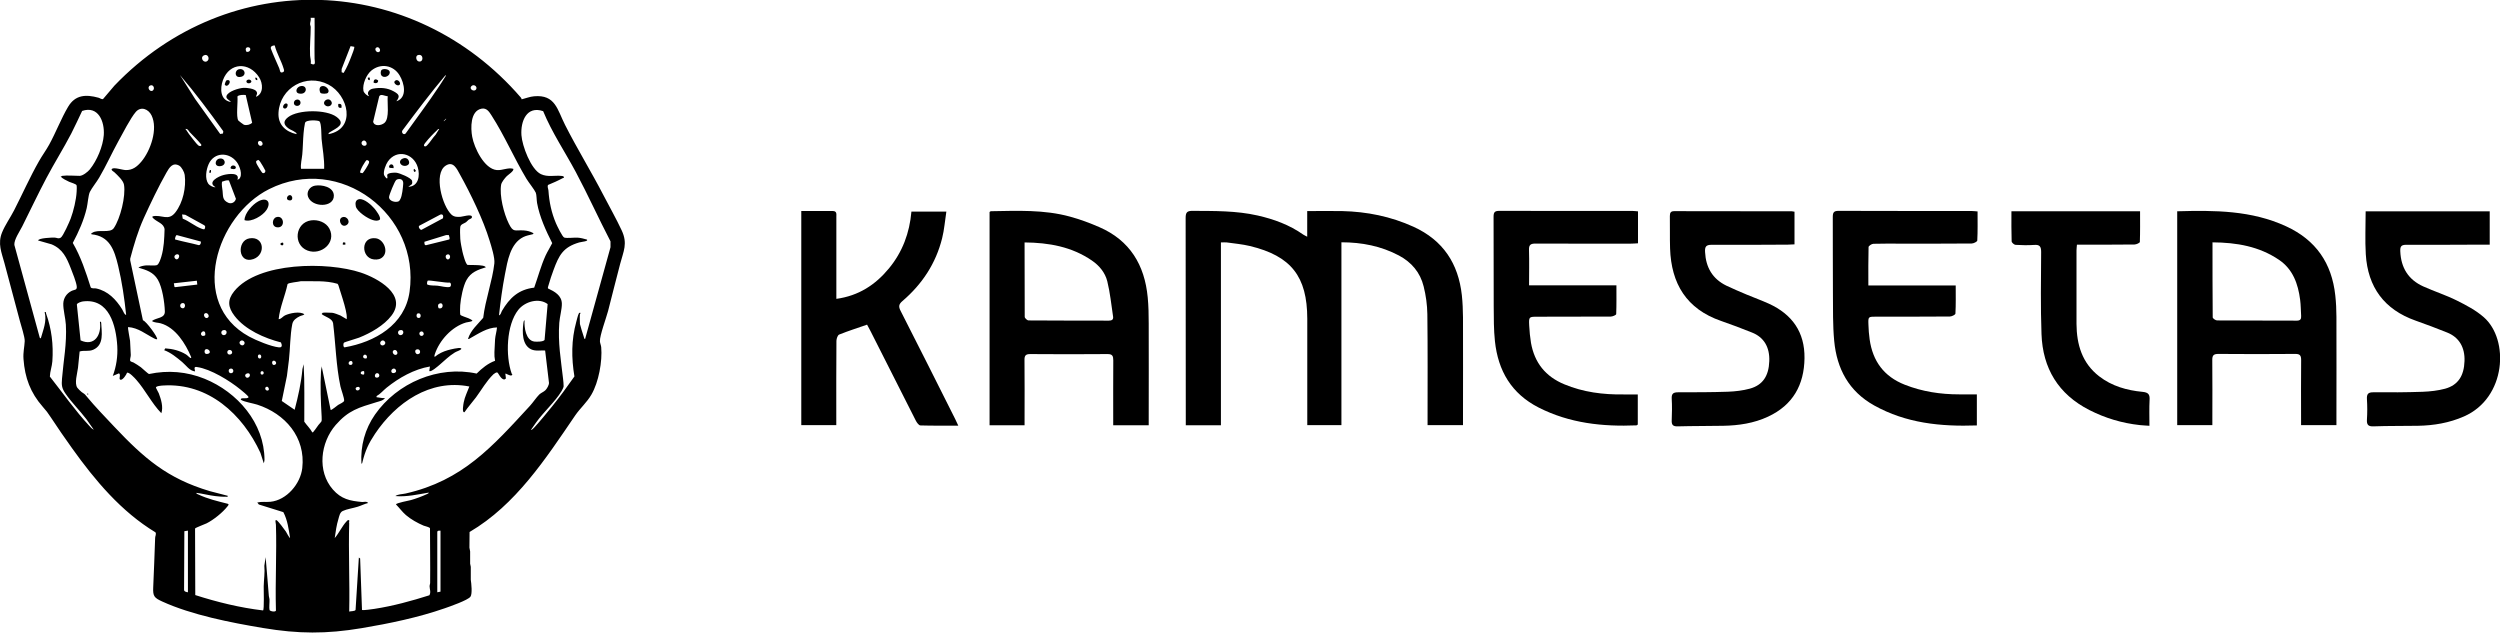 <svg xmlns="http://www.w3.org/2000/svg" id="Capa_2" data-name="Capa 2" viewBox="0 0 350 88.57"><g id="Capa_1-2" data-name="Capa 1"><g><g><path d="M73.02,13.91c.58-.14,1.15-.38,1.75-.43,2.99-.27,3.26,1.89,4.34,4.01,1.69,3.33,3.65,6.51,5.37,9.83.82,1.58,1.81,3.33,2.55,4.92.88,1.87.26,2.91-.21,4.71-.58,2.19-1.12,4.39-1.69,6.59-.25.95-1.18,3.45-1.14,4.24.01.24.15.55.18.82.18,1.98-.36,4.92-1.37,6.64-.64,1.11-1.56,1.88-2.28,2.93-4.13,6.06-8.31,12.51-14.78,16.31l-.02,2.19.1.53v1.71s.09.45.09.45v1.8c.08.52.24,1.99-.05,2.38-.36.49-2.9,1.38-3.6,1.62-3.7,1.29-7.75,2.13-11.62,2.78-4.96.83-8.86.81-13.82-.02-4.49-.75-9.97-1.82-14.11-3.71-1.11-.51-1.32-.73-1.26-1.98.11-2.31.18-4.61.27-6.93,0-.25.19-.5.05-.77-4.81-2.91-8.46-7.27-11.69-11.79-.99-1.38-2.04-2.9-2.97-4.32-.48-.73-.57-.83-1.13-1.48-1.72-1.96-2.5-4.05-2.69-6.67-.07-.97.13-1.65.17-2.51.03-.55-.51-2.19-.68-2.83-.73-2.7-1.44-5.4-2.16-8.1-.4-1.49-.97-2.72-.33-4.29.43-1.06,1.16-2.07,1.68-3.09,1.17-2.28,2.21-4.64,3.48-6.87.45-.8,1-1.54,1.44-2.34.92-1.67,1.69-3.68,2.64-5.28,1-1.69,2.48-1.77,4.26-1.28.2.05.48.29.65.17l1.57-1.85c16.04-16.74,41.8-15.84,56.92,1.67.05.06.07.14.1.21ZM44.03,2.49h-.54c.08.3-.08.62-.08.86,0,.16.09.3.09.44,0,1.32-.16,2.63-.09,3.96.02.36.17.76.09,1.16.79.37.55-.26.54-.7-.04-1.9.04-3.81,0-5.72ZM38.45,6.36c-.3-.01-.63.14-.52.47.35.92.77,1.81,1.16,2.72.13.31.07.71.48.57.29-.1.2-.32.13-.54-.32-1.08-.96-2.11-1.24-3.22ZM49.6,6.55l-.52-.09-1.25,3.2v.46s.28.09.28.09c.44-.71.81-1.6,1.11-2.4.08-.22.47-1.14.37-1.28ZM34.5,7.25c.2.04.38,0,.49-.17.31-.62-.94-.69-.49.17ZM53.11,7.25c.27-.19-.06-.84-.44-.58-.32.22.08.83.44.58ZM29.07,8.5c.32-.32.01-1.02-.52-.75-.65.33.03,1.23.52.75ZM58.49,7.72c-.35.11-.24.77.09.87.77.23.76-1.15-.09-.87ZM35.84,13.56c1.09-.46.98-1.88.44-2.73-1.38-2.18-4.13-2.14-5.07.39-.43,1.17-.39,2.84,1.12,3.06-.18-.27-.74-.43-.62-.84.21-.66,1.74-1.1,2.37-1.14.44-.03,1.59.1,1.83.51.19.34-.02.43-.07.75ZM55.46,14.19c1.61-.5,1.16-2.54.47-3.66-.87-1.42-2.63-1.71-3.93-.66-.71.58-1.28,1.91-1.12,2.83.05.3.49.72.81.77-.44-.45,0-.97.52-1.06,1.02-.18,1.99-.13,2.91.38.73.41.94.66.36,1.4ZM30.82,18.76l.4-.07.04-.32c-1.93-2.69-3.92-5.36-6.07-7.87l2.13,3.36,3.51,4.9ZM62.39,10.5c-2.1,2.49-4.06,5.1-6.01,7.71-.27.29.09.76.4.49,1.55-2.19,3.19-4.33,4.67-6.58.26-.4.58-.86.81-1.26.07-.11.17-.2.14-.35ZM46.01,18.78c3.92-.77,2.75-5.49-.03-6.94-3.11-1.63-6.79.45-6.99,3.93-.1,1.67.98,2.67,2.52,3.01.04-.19-.1-.2-.21-.29-.28-.22-.64-.31-.92-.52-.72-.54-.75-1.02-.04-1.57,1.41-1.08,5.34-1.1,6.77-.04s-.06,1.59-.9,2.13c-.12.08-.24.11-.21.29ZM21.43,12.64c.29-.29.01-.88-.43-.66-.5.25.04,1.04.43.66ZM66.01,12.05c-.43.43.42.9.66.43.19-.37-.34-.75-.66-.43ZM34.39,13.3c-.36-.03-.74-.03-1.07.12l-.08.1c.09.71-.22,2.84.13,3.36.03.04.7.56.77.58.36.13.91,0,1.16-.28l-.9-3.89ZM54.28,13.47c-.38,0-.99-.4-1.19.02l-.85,3.55c.15.69,1.14.55,1.59.16.74-.65.36-2.79.45-3.72ZM74.79,40.26c.53-1.48.94-3.05,1.59-4.48.28-.6.64-1.15.93-1.74-.88-1.74-1.77-3.68-2.12-5.62-.07-.39-.06-1.16-.18-1.44-.19-.44-.98-1.41-1.3-1.94-1.73-2.88-3.05-6.01-4.89-8.87-.32-.5-.68-1.09-1.39-.96-1.6.3-1.55,2.72-1.32,3.94.28,1.54,1.67,4.49,3.44,4.66.79.07,1.55-.39,2.3-.18.19.27-.75.87-.9,1.03-.27.27-.72.83-.79,1.19-.26,1.54.38,4.06,1.07,5.45.65,1.31.83.87,2.1.96.47.03.9.14,1.3.36.14.11-.01.16-.12.19-.44.11-.82.17-1.25.38-1.83.91-2.21,3.36-2.56,5.18-.37,1.91-.63,3.85-.84,5.78.28-.1.29-.41.41-.62,1.07-1.82,2.33-3.01,4.52-3.26ZM15.69,23.63c.28-.24,1.49.18,1.93.18.95.02,1.58-.49,2.16-1.17,1.3-1.53,2.36-4.59,1.44-6.48-.44-.9-1.49-1.32-2.21-.49s-1.87,3.07-2.45,4.12c-.92,1.67-1.7,3.42-2.67,5.07-.36.62-1.02,1.43-1.31,2.01-.22.45-.3,1.68-.44,2.26-.4,1.71-1.13,3.34-1.95,4.88,1.13,1.94,1.83,4.08,2.51,6.22.16.21.5.1.75.15,1.66.35,2.79,1.54,3.65,2.92.04.06.4.93.56.75-.25-2.29-.58-4.6-1.12-6.84s-1.19-4.16-3.74-4.41c-.05-.21.03-.14.11-.2.8-.56,2.49.11,3.02-.66.92-1.34,1.7-4.5,1.43-6.08-.1-.59-.9-1.32-1.33-1.73-.08-.08-.55-.32-.36-.49ZM8.72,24.62c.63-.1,1.74,0,2.43,0,.44,0,1.16-.57,1.43-.91.99-1.22,1.84-3.23,1.95-4.8.13-1.88-.76-4.15-3.03-3.38-.51,1.05-.98,2.12-1.52,3.16-1.1,2.11-2.37,4.13-3.48,6.23-1.18,2.23-2.26,4.53-3.39,6.78-.34.68-1.16,1.85-1.1,2.59l3.56,13,.14.09c.34-1.23.87-2.38.54-3.69.25-.04.15.05.2.2.78,2.17,1.04,4.37.88,6.69-.05.72-.33,1.42-.35,2.14,1.8,2.28,3.54,4.77,5.52,6.9.17.19.39.44.63.54l-1.04-1.48c-.91-1.19-2.07-2.34-2.91-3.56-.53-.76-.58-1.17-.5-2.11.21-2.61.69-4.85.54-7.56-.05-.89-.39-2.12-.36-2.96.03-.76.46-1.41,1.14-1.75.43-.22.82-.07.74-.68s-.58-1.87-.83-2.5c-.58-1.48-1.12-2.69-2.68-3.35l-1.89-.54c.02-.35,1.96-.42,2.29-.41.31.01.55.22.89,0,.32-.21,1.21-2.21,1.38-2.67.4-1.08.77-2.62.83-3.76.01-.21.04-.72-.01-.89-.06-.19-.81-.38-1.04-.49-.38-.18-.93-.44-1.2-.74.1.03.18-.08.22-.09ZM81.19,44.01c-.05.39,0,.93,0,1.35,0,.09.44,1.51.52,1.73.04.11.07.38.2.38l3.56-12.86v-.82c-1.67-3.21-3.16-6.52-4.86-9.71-1.52-2.84-3.34-5.53-4.57-8.52-2.31-.79-3.17,1.42-3.04,3.36.1,1.49,1.32,4.79,2.73,5.46.96.45,1.92.14,2.9.25.12.01.25.02.31.14.07.16-.1.13-.18.18-.66.36-1.34.65-2.03.94-.14.23.03.53.05.77.11,1.62.42,3.11,1.06,4.61.15.34.9,1.92,1.16,1.99.4.12,1.38-.02,1.87.01.43.03.9.15,1.3.27.1.08,0,.16-.11.2-.29.1-.64.11-.97.2-2.25.66-2.83,1.78-3.6,3.87-.24.65-.51,1.43-.69,2.1-.03.12-.14.38-.08.47.92.43,1.91.97,1.94,2.12.02.76-.3,1.87-.36,2.69-.2,2.84.22,5.08.53,7.84.02.21.1.9.08,1.05-.02.19-.2.52-.3.69-.91,1.49-2.52,2.92-3.55,4.37l-.72,1.03c.09.09.42-.28.5-.36.82-.9,1.7-1.98,2.47-2.93,1.09-1.35,2.11-2.76,3.11-4.18-.43-2.6-.44-5.1.26-7.65.08-.29.22-.88.33-1.11.06-.12.11-.18.25-.15.04.11-.09.19-.09.22ZM62.43,16.62l-.31.31.04.04.31-.31-.04-.04ZM42.14,23.63h3.24c.05-1.4-.23-2.8-.36-4.18-.04-.47,0-2.15-.29-2.46-.16-.16-1.93-.27-2.03.23-.1.46-.16.95-.2,1.42-.09.98-.09,1.99-.18,2.97-.06.67-.26,1.34-.18,2.02ZM26.61,18.56c-.19-.2-.3-.56-.66-.51.2.22.33.49.5.71.25.32,1.06,1.4,1.29,1.58.29.22.55.08.41-.14-.48-.58-1.02-1.11-1.54-1.65ZM61.49,18.06c-.17-.04-.21.09-.31.18-.46.41-1.19,1.18-1.57,1.67-.1.12-.43.5-.14.58.16.04.26-.08.36-.18.4-.41.75-1.02,1.16-1.45l.5-.8ZM50.71,19.79c-.21.21-.05.61.29.62.68,0,.19-1.09-.29-.62ZM36.21,19.78c-.27.19.06.84.44.58.32-.22-.08-.83-.44-.58ZM57.17,26.15c1.43-.04,1.66-1.58,1.32-2.72-.58-1.97-2.94-2.6-4.19-.82-.29.42-.65,1.35-.54,1.86.03.12.3.5.39.51.2.02,0-.4.08-.54.17-.26.97-.29,1.26-.26.45.05,2.06.7,2.2,1.13.04.14.04.34-.03.48l-.5.36ZM33.48,25.05c.55-.54.07-1.83-.33-2.36-1.08-1.44-3.18-1.42-3.94.29-.35.79-.56,2.03-.03,2.77.14.2.74.54.99.45-1.23-.69.43-1.53,1.17-1.71.64-.16,2.29-.39,1.9.68,0,.01.21-.09.24-.12ZM37.08,24.15c.05-.05.09-.18.07-.26-.03-.11-.62-1.11-.73-1.25-.05-.07-.2-.25-.26-.25-.24.1-.37.14-.28.43.05.17.69,1.21.82,1.35.11.12.28.08.38-.02ZM50.43,24.17l.3.08c.15-.03.86-1.22.92-1.42.09-.29-.03-.33-.28-.43-.18,0-1.08,1.57-.94,1.77ZM21.36,30.29c1.27-.3,2.19.73,3.19-.55,1.08-1.39,1.53-3.52,1.31-5.25-.05-.39-.43-1.11-.77-1.3-.92-.51-1.39.28-1.79.98-1.08,1.9-2.26,4.36-3.17,6.37-.83,1.84-1.38,3.72-1.9,5.67v.24s1.78,8.39,1.78,8.39c.44.09,2.17,2.47,1.98,2.65-.16.03-.26-.04-.39-.1-1.2-.6-2.22-1.5-3.66-1.6-.09.09.25,1.65.27,1.93.04.61.08,1.38.1,1.98,0,.29-.13.52-.09.8.05.15.32.17.47.25.33.19.73.44,1.04.67.23.17.99.92,1.14.94,2.65-.56,5.28-.34,7.78.67,4.59,1.87,8.36,6.18,8.38,11.34,0,.18-.06.33-.1.49l-.47-1.46c-2.49-5.41-7.3-9.82-13.61-9.43-.22.01-1.07.07-1.02.31.03.12.32.58.4.78.32.84.65,1.91.36,2.79-1.35-1.39-2.24-3.24-3.51-4.68-.18-.21-1.05-1.15-1.3-.98-.09.28-.57.98-.86.98-.41.01.08-.73-.27-.9l-.86.36c.5-1.32.71-2.76.63-4.18-.17-2.87-1.13-6.72-4.81-6.25-.22.03-.78.2-.85.42l.52,5.03c1.95.91,2.96-.78,2.71-2.57.1-.12.17-.01.18.13.06,1.31.43,3.07-1.11,3.75-.65.29-1.29.05-1.91.25-.09.76-.14,1.53-.23,2.29s-.54,2.18-.08,2.8c.1.14.45.48.58.58.46.34.34.17.72.63,1.17,1.42,2.6,2.89,3.86,4.23,4.16,4.4,7.41,7.25,13.38,9.02l2.5.65c.04.22-.17.13-.31.13-.4.02-1.04-.04-1.44-.09-.89-.1-1.76-.35-2.65-.45.02.14.16.17.27.22,1.36.64,2.66.93,4.1,1.3.27.07.11.23,0,.37-.67.86-1.95,1.89-2.93,2.38-.27.14-1.57.6-1.61.73l.03,9.31c3.09.99,6.26,1.77,9.49,2.15.18-.12.08-2.91.09-3.37.02-.95.18-1.92.09-2.88l.18-1.21c.14,1.82.32,3.64.45,5.44.01.15.08.29.09.45.03.39-.08,1.23.01,1.52.06.17,1.01.39.89-.07-.11-3.94.13-7.95,0-11.88,0-.12-.19-.79.09-.63s1.07,1.26,1.3,1.58c.06.09.52.98.59.89-.19-1.22-.36-2.5-.94-3.6l-3.43-1.07-.22-.28c.61-.15,1.23-.04,1.84-.1,2.28-.23,4.21-2.52,4.46-4.72.49-4.31-2.4-7.62-6.31-8.88-.6-.19-1.75-.37-2.23-.65-.14-.08-.05-.19.06-.22.19-.05.46,0,.69-.03.1-.02.31-.06.25-.2-.07-.16-.92-.87-1.13-1.03-1.49-1.21-4.15-2.86-6.05-3.13-.17-.02-.28-.06-.37.12l.08.49c-.78-.08-1.25-.85-1.8-1.31-.75-.63-1.6-1.33-2.52-1.66l.15-.26c1.03.07,2.01.31,2.9.85.2.12.49.44.59.49.11.05.17-.02.13-.13-.79-1.88-2.19-4.14-4.28-4.72-.4-.11-.87-.07-1.21-.32.63-.5,1.84-.34,1.81-1.35-.04-1.24-.35-3.35-.98-4.43s-1.64-1.37-2.72-1.69c.25-.2.73-.28,1.04-.31.38-.03,1.3.07,1.56-.05.3-.15.51-.88.61-1.19.37-1.24.41-2.54.45-3.82-.09-.82-1.04-1.01-1.55-1.51-.09-.09-.17-.12-.14-.27ZM48.89,73.16c-.12,4.15.09,8.31,0,12.46.22-.07.82-.03.89-.24l.46-7.32.18.13.26,7.2c.14.09,1.46-.11,1.75-.15,2.61-.4,5.18-1.11,7.68-1.9.26-.4.03-.91.03-1.29,0-.14.08-.28.08-.45.03-2.55-.02-5.09-.02-7.64-.06-.17-.69-.29-.89-.37-.83-.35-1.8-.89-2.48-1.48-.51-.44-.92-1.01-1.39-1.49,0-.2,1.8-.53,2.09-.61.71-.2,1.57-.52,2.23-.83.11-.05.25-.09.27-.22-1.54.26-3.11.63-4.68.49.39-.28.96-.25,1.44-.36,7.98-1.81,12.15-6.57,17.41-12.28.42-.46.89-1.17,1.3-1.58.24-.23.61-.36.85-.59.22-.21.51-.72.51-1.03l-.54-4.54c-.65-.04-1.34.12-1.95-.16-1.3-.61-1.25-2.44-1.1-3.65.01-.09.04-.42.17-.41-.07.97.17,2.84,1.39,2.97.32.03,1.19.04,1.41-.22l.43-5.03c-1.24-.93-3.2-.34-4.11.81-1.68,2.12-1.8,6.45-.93,8.91.04.1.18.16.02.25-.27.15-.82-.31-.9-.22l.08.67-.22.14c-.5,0-.83-.94-1-.99-.13-.04-.43.17-.53.26-.98.94-1.64,2.15-2.44,3.23-.52.7-1.12,1.35-1.61,2.08-.4.1-.14-1.18-.11-1.37.15-.8.51-1.47.79-2.23-5.49-1.09-10.29,2.27-13.21,6.63-.9,1.34-1.36,2.35-1.75,3.92-.02.09-.03.27-.15.25-.15-2.48.49-4.84,1.9-6.87,3.1-4.44,8.87-6.91,14.23-5.74.75-.74,1.58-1.43,2.58-1.79-.08-.4-.11-.8-.09-1.21.03-.59.05-1.21.09-1.8.04-.54.23-1.12.27-1.66-1.38.02-2.59.87-3.75,1.51-.08.04-.23.2-.3.06.38-1.19,1.35-2,2.12-2.92.29-2.5,1.28-5.14,1.56-7.62.09-.77-.42-2.39-.67-3.19-.88-2.91-2.66-6.58-4.15-9.26-.43-.77-.93-1.94-2.01-1.22-1.71,1.14-.46,5.66.83,6.85.36.33.81.34,1.28.3.28-.02,1.48-.4,1.57-.04.08.3-.29.33-.45.45-.13.1-.23.25-.37.35-.25.18-.74.27-.8.64s-.02,1.29,0,1.7c.04.53.19,1.24.3,1.77.08.34.44,1.78.73,1.87.7.03,1.45-.02,2.14.11.16.03.3.09.41.22-1.14.35-2.1.69-2.71,1.78-.47.83-.81,2.56-.88,3.52-.02.25-.05,1.17.01,1.34.05.14.91.39,1.13.49.19.09.41.18.57.33,0,.15-.74.22-.9.27-1.98.58-3.73,2.5-4.37,4.45-.03.09-.1.31,0,.36.55-.46,1.15-.74,1.84-.94.33-.09,1.58-.4,1.8-.27.12.07.09.1,0,.18-.19.16-.6.27-.84.42-.84.52-1.37,1.08-2.09,1.69-.21.18-1.26,1.11-1.48.9l.09-.63c-2.21.37-4.34,1.58-6.07,2.97-.46.37-.89.9-1.4,1.17-.01.22-.03.16.14.18.35.04.68.14,1.03.09-.21.36-.78.46-1.17.58-2.49.76-3.92,1.13-5.72,3.19-2.14,2.47-2.64,6.48-.4,9.04,1.17,1.34,2.39,1.6,4.1,1.75.24.02.6-.15.84.14-.5.12-.97.37-1.46.52-.62.2-1.54.33-2.1.6-.4.19-.48.7-.6,1.11-.27.87-.39,1.78-.52,2.68.6-.69,1.04-1.69,1.66-2.34.07-.07.16-.2.27-.18.24.05.05.3.05.31ZM39.34,47.94c-2.32-.59-5.01-1.77-6.5-3.71-.93-1.21-1.04-2.24-.05-3.46,3.35-4.13,13.1-4.15,17.72-2.61,2.35.78,6.53,3.08,4.31,6.01-1.06,1.4-2.94,2.46-4.55,3.1-.33.13-2.02.62-2.1.69-.14.14-.15.61.06.67,4.26-.74,8.46-3.14,9.11-7.79,1.51-10.79-9.74-19.34-19.67-14.36-7.43,3.73-11.32,15.99-2.79,20.64.98.54,3.08,1.4,4.16,1.51.52.05.45-.33.29-.7ZM55.7,25.09c-.08.02-.18.06-.24.12-.21.18-.96,2.03-.99,2.35-.06.6.93.84,1.35.62.1-.05.17-.21.23-.31.25-.45.36-1.58.4-2.12.04-.5-.25-.77-.75-.66ZM32.05,25.26c-.34-.07-.66.08-.97.18-.08.45.04.87.08,1.29.08.74-.04,1.27.78,1.65.46.22.98-.06,1.09-.55l-.98-2.57ZM28.64,32.08c.09-.24.17-.42-.09-.57l-2.61-1.44-.45-.05.09.59c.9.35,1.75,1.09,2.64,1.41.14.05.27.11.42.06ZM62.02,30.55c.07-.32.01-.62-.37-.51l-2.89,1.53c-.32.11.05.64.24.61l3.02-1.62ZM28.1,33.81l-3.36-.9c-.13.04-.22.36-.23.49-.02.17.04.14.18.17,1.03.28,2.09.47,3.13.75.24.01.35-.32.29-.52ZM62.83,32.91h-.37s-3.04.94-3.04.94c0,.2-.03.48.22.48l3.24-.8c.15-.07,0-.5-.05-.63ZM25.04,35.7c-.21-.3-.9.1-.51.51.33.34.68-.27.51-.51ZM62.72,35.61c-.66.06-.18,1.07.21.58.18-.22.04-.6-.21-.58ZM27.56,39.3l-3.22.36.09.52.12.02,3.07-.36-.06-.54ZM59.88,39.3c-.06.04-.15.44-.06.53.42.19.99.12,1.45.17s1.31.29,1.7.17c.22-.07.22-.54,0-.61-.43.09-2.92-.38-3.08-.27ZM45.16,43.79c.26-.06,1.01,0,1.35,0,.19,0,.93.28,1.15.38l.88.52c.04-.44-.04-.84-.13-1.26-.2-.92-.63-2.2-.92-3.13-.05-.16-.12-.47-.24-.57-1.67-.49-3.42-.33-5.14-.36-.35.1-1.68.19-1.85.4-.35,1.66-1.07,3.21-1.25,4.91.36,0,.54-.35.88-.52.67-.32,2.11-.62,2.72-.16-.17.17-.41.16-.63.27-.49.24-.95.55-1.06,1.1-.31,1.57-.29,3.41-.47,5.02l-.28,2.24-.72,3.51,1.8,1.23c.49-1.87.92-3.77,1.09-5.7l.17-.68c.16,2.67.07,5.37.09,8.05.35.5.82.94,1.12,1.49.13.03.15-.08.21-.15.23-.25.43-.6.65-.88.41-.54.5-.31.45-1.17-.12-2.06-.21-4.32-.09-6.39.01-.23.1-.44.09-.67l1.26,6.12c.09.09.91-.61,1.05-.7.21-.14.82-.37.84-.6.03-.35-.42-1.55-.52-2-.61-2.87-.67-5.95-1.03-8.86-.13-.66-1.1-.87-1.56-1.23-.09-.05.07-.17.09-.18ZM25.47,42.45c-.29.08-.33.53-.06.66.6.3.69-.85.06-.66ZM61.41,43.15c.82.23.68-1.1-.02-.56-.11.19-.07.37.02.56ZM28.66,43.89c-.27.19.06.84.44.58.32-.22-.08-.83-.44-.58ZM58.48,43.88c-.25.07-.25.76.25.62.25-.07.25-.76-.25-.62ZM31.23,46.23c-.4.12-.28.73.15.69.48-.05.49-.88-.15-.69ZM55.97,46.23c-.4.12-.28.73.15.69.48-.05.49-.88-.15-.69ZM28.72,46.93c.05-.07.02-.36-.03-.44-.22-.35-.83.21-.41.51.1.07.41-.01.44-.06ZM58.94,46.41c-.42.12-.2.71.15.61.42-.12.2-.71-.15-.61ZM33.62,47.77c-.32.31.29.85.57.43.22-.32-.25-.74-.57-.43ZM53.32,48.27c.3.3.9-.18.48-.53-.34-.28-.77.24-.48.53ZM28.75,48.93c-.17.12-.21.78.38.6s-.02-.85-.38-.6ZM58.3,48.93c-.37.12-.09.91.4.58.23-.15.12-.75-.4-.58ZM32.03,49.01c-.35.11-.25.75.24.61.44-.13.2-.75-.24-.61ZM55.54,49.63c.27-.19-.06-.84-.44-.58-.32.22.08.83.44.58ZM36.25,49.64c-.23.06-.19.64.18.54.23-.06.19-.64-.18-.54ZM51.31,50.17c.09-.07.1-.34-.04-.45-.31-.25-.6.24-.32.42.07.05.31.07.36.03ZM38.19,50.54c-.21.15-.06.77.36.49.3-.2-.07-.69-.36-.49ZM49.04,50.55c-.35.1-.31.66.16.52.25-.07.2-.63-.16-.52ZM32.21,51.62c-.34.11-.21.76.25.61.36-.12.23-.76-.25-.61ZM54.84,52.14c.15.21.78.05.58-.35-.24-.46-.83,0-.58.35ZM36.61,51.98c-.18.05-.18.4,0,.45.41.12.41-.57,0-.45ZM50.96,51.98c-.13-.09-.53.03-.45.31.04.13.38.19.45.13.05-.04.05-.41,0-.45ZM34.93,52.34c-.14-.2-.75,0-.58.35.23.47.83,0,.58-.35ZM52.73,52.25c-.3.08-.38.67.07.62.49-.05.33-.72-.07-.62ZM37.34,54.14c-.39.09-.18.63.17.53.28-.08.06-.58-.17-.53ZM50.32,54.23c-.12-.16-.58-.03-.53.21.09.45.79.14.53-.21ZM26.31,74.29l-.5.08-.04,8.15c-.03.31.3.36.54.4v-8.64ZM61.67,74.29c-.18-.01-.34-.03-.45.13v8.5l.45-.09v-8.55Z"></path><rect x="12.18" y="55.12" width=".18" height=".09"></rect><path d="M43.56,30.85c.97-.13,2.09.27,2.56,1.17,1.01,1.96-1.16,3.77-3.06,3.06-2.08-.78-1.76-3.92.5-4.23Z"></path><path d="M44.1,25.99c.96-.16,2.6.17,2.64,1.37.05,1.74-3.04,1.72-3.61.19-.26-.71.25-1.44.97-1.56Z"></path><path d="M34.92,33.37c2.07-.35,2.33,2.28.56,2.9-2.18.76-2.36-2.6-.56-2.9Z"></path><path d="M53.63,35.93c-.35.37-.78.44-1.28.39-1.82-.19-1.89-3.25.27-2.96,1.09.15,1.77,1.77,1.01,2.57Z"></path><path d="M50.31,27.88c.68-.08,1.67.8,2.09,1.29.23.27,1,1.27.77,1.58-.3.22-.64.15-.97.06-.7-.19-2.23-1.19-2.39-1.93-.1-.46-.03-.93.5-1Z"></path><path d="M34.23,30.82c.01-.97,1.1-2.17,1.91-2.62,1.19-.66,1.89.06,1.18,1.18-.5.79-2.13,1.78-3.09,1.44Z"></path><path d="M38.69,30.4c1.1-.34,1.32,1.58.08,1.42-.78-.1-.7-1.23-.08-1.42Z"></path><path d="M47.96,30.4c.66-.2,1.23.76.5,1.14s-1.24-.92-.5-1.14Z"></path><path d="M40.49,27.33c.51-.14.67.92-.09.7-.4-.12-.2-.62.09-.7Z"></path><path d="M39.62,33.98c.05.04.1.32-.05.36s-.35-.07-.31-.22c.02-.1.29-.19.36-.14Z"></path><path d="M48.35,33.98v.27s-.36,0-.36,0c-.02-.34.07-.38.36-.27Z"></path><path d="M42.12,12.05c1-.16.92,1.3-.27,1.04-.63-.14-.34-.95.27-1.04Z"></path><path d="M45.9,13c-.16.16-.88.16-1.04,0-.23-.46-.16-1.02.45-.95.4.04.92.61.59.95Z"></path><path d="M45.49,14.71c-.46-.48.45-1.18.87-.55.36.54-.43,1-.87.55Z"></path><path d="M41.57,13.94c.63-.07.69.84.07.88-.68.04-.62-.82-.07-.88Z"></path><path d="M40.24,14.56c.13.32-.19.81-.53.58-.27-.18.18-.9.53-.58Z"></path><path d="M47.81,15.09c-.45.06-.49-.14-.45-.54.45-.06.49.14.45.54Z"></path><path d="M33.39,9.71c.94-.28,1.25,1.02.16,1.07-.74.04-.68-.91-.16-1.07Z"></path><path d="M31.76,11.23c.1-.03.22-.03.31.03.35.23-.32,1.15-.61.55.06-.16.13-.52.3-.58Z"></path><path d="M35.1,11.24c.37.35-.51.65-.6.19-.05-.24.38-.4.6-.19Z"></path><path d="M36.02,11.22c-.23.02-.3-.14-.27-.36.23-.02.3.14.27.36Z"></path><path d="M53.41,9.8c.22-.22,1.02-.17,1.14.22.16.56-.76,1.05-1.16.53-.13-.17-.12-.61.03-.75Z"></path><path d="M55.43,11.23c.39-.12.76.48.48.67-.26.17-.72-.13-.71-.44.02-.07.15-.2.23-.23Z"></path><path d="M52.31,11.58c-.03-.45.25-.63.63-.31.02.39-.36.43-.63.31Z"></path><path d="M51.77,10.86v.36c-.23.02-.3-.14-.27-.36h.27Z"></path><path d="M30.69,22.21c.82-.19,1.12.88.23,1.04-.98.17-.87-.9-.23-1.04Z"></path><path d="M32.48,23.2c.62-.21.85.69-.09.43-.23-.06-.05-.38.09-.43Z"></path><polygon points="29.54 23.81 29.54 24.17 29.28 24.17 29.37 23.81 29.54 23.81"></polygon><path d="M56.2,23.07c-.71-.62.65-1.4,1.01-.6.34.74-.64.93-1.01.6Z"></path><path d="M55.1,23.54l-.54-.04c-.24-.14.04-.62.36-.46.18.09.2.32.18.5Z"></path><polygon points="57.98 24.08 57.89 23.77 58.02 23.64 58.25 23.95 57.98 24.08"></polygon></g><g><path d="M170.95,59.54h-4.94c0-.31,0-.58,0-.85,0-9.4,0-18.8-.02-28.19,0-.77.21-.99.98-.98,3.05.02,6.1-.03,9.1.65,2.29.52,4.45,1.31,6.38,2.67.13.09.28.15.56.3v-3.59c1.7,0,3.29-.03,4.88,0,3.48.08,6.82.75,10.01,2.2,4.14,1.89,6.27,5.15,6.76,9.58.11,1.03.15,2.06.16,3.1.02,4.7,0,9.4,0,14.1,0,.31,0,.61,0,.99h-4.96c0-.36,0-.69,0-1.02,0-4.84.03-9.68-.03-14.52-.02-1.3-.2-2.63-.52-3.89-.48-1.94-1.68-3.37-3.46-4.32-2.5-1.32-5.18-1.85-8.05-1.85v25.6h-4.78c0-.39,0-.72,0-1.05,0-4.62,0-9.23,0-13.85-.01-5.92-2.26-8.79-8.04-10.18-1.05-.25-2.15-.35-3.23-.5-.24-.03-.49,0-.82,0v25.59Z"></path><path d="M304.82,29.58c5.27-.15,10.38-.13,15.23,2.1,4.19,1.93,6.4,5.17,6.89,9.67.11,1,.16,2.01.16,3.01.02,4.73,0,9.45,0,14.18,0,.3,0,.61,0,.98h-4.95v-.96c0-2.71-.02-5.43.01-8.14,0-.64-.15-.88-.84-.87-3.58.03-7.16.03-10.74,0-.65,0-.87.18-.86.85.03,2.71.01,5.43.01,8.14,0,.3,0,.61,0,.98h-4.92v-29.95ZM309.75,33.92c0,3.58,0,7.05.03,10.51,0,.15.4.43.61.43,3.72.03,7.44.01,11.16.03.49,0,.64-.21.61-.66-.05-.75-.04-1.51-.14-2.26-.29-2.23-1.01-4.28-2.97-5.6-2.76-1.87-5.9-2.42-9.3-2.44Z"></path><path d="M143.44,59.54h-4.9v-29.86c.09-.06.13-.11.18-.11,3.72-.06,7.45-.24,11.09.76,1.4.38,2.77.89,4.1,1.47,4.28,1.86,6.34,5.3,6.77,9.82.12,1.22.14,2.46.14,3.69.02,4.39,0,8.78,0,13.17,0,.33,0,.66,0,1.06h-4.97c0-.34,0-.64,0-.94,0-2.71-.01-5.42.01-8.14,0-.61-.11-.9-.82-.89-3.61.03-7.21.03-10.82,0-.65,0-.8.24-.79.83.03,2.71.01,5.42.01,8.14,0,.3,0,.61,0,1.01ZM143.44,33.92c0,3.57,0,7,.02,10.44,0,.18.35.5.54.5,3.75.03,7.5.02,11.24.03.42,0,.66-.15.59-.58-.25-1.65-.41-3.32-.81-4.93-.3-1.21-1.12-2.2-2.16-2.91-2.81-1.92-5.98-2.5-9.44-2.53Z"></path><path d="M112.19,29.54c1.52,0,2.95,0,4.37,0,.63,0,.53.43.53.81,0,3.49,0,6.99,0,10.48,0,.3,0,.6,0,1.01,3.13-.43,5.47-1.97,7.36-4.26,1.89-2.29,2.89-4.95,3.15-7.96h4.89c-.2,1.29-.29,2.54-.59,3.73-.88,3.53-2.8,6.44-5.55,8.79-.54.46-.57.79-.26,1.39,2.57,5.03,5.1,10.08,7.63,15.12.13.26.25.54.44.94-1.85,0-3.58.02-5.3-.03-.22,0-.5-.39-.64-.66-2.13-4.19-4.24-8.38-6.36-12.57-.15-.29-.31-.58-.47-.88-1.34.47-2.64.88-3.91,1.39-.21.09-.37.57-.38.87-.03,3.58-.02,7.16-.02,10.74,0,.33,0,.66,0,1.07h-4.9v-29.99Z"></path><path d="M276.76,59.56c-5.08.18-9.91-.31-14.38-2.8-3.55-1.98-5.22-5.13-5.59-9.02-.21-2.22-.16-4.47-.18-6.7-.03-3.55,0-7.1-.02-10.65,0-.63.13-.88.83-.87,6.21.03,12.42.01,18.63.02.24,0,.49.04.81.06,0,1.4.03,2.74-.04,4.07,0,.16-.51.42-.78.42-3.3.03-6.6.02-9.9.02-1.29,0-2.57-.02-3.86.02-.24,0-.67.29-.68.45-.05,1.75-.03,3.51-.03,5.38h12.23c0,1.39.03,2.67-.04,3.94,0,.16-.51.41-.78.41-3.44.03-6.88.02-10.32.02-1.1,0-1.12,0-1.08,1.09.02.7.07,1.4.17,2.09.43,3.05,2,5.2,4.92,6.35,2.46.97,5.01,1.35,7.63,1.35.8,0,1.61,0,2.46,0v4.34Z"></path><path d="M229.29,55.22v4.21c-.08.06-.12.12-.17.12-4.75.2-9.37-.29-13.7-2.49-3.83-1.95-5.69-5.16-6.13-9.29-.17-1.61-.16-3.24-.17-4.86-.02-4.19,0-8.39-.02-12.58,0-.63.18-.81.81-.81,6.21.02,12.42.01,18.63.01.24,0,.49.04.78.06v4.47c-.36.02-.68.05-1.01.05-4.45,0-8.89.01-13.34-.01-.69,0-.93.18-.91.89.05,1.62.01,3.24.01,4.96h12.23c0,1.41.02,2.72-.03,4.02,0,.13-.5.35-.76.35-3.41.02-6.82.02-10.24.02-1.22,0-1.24,0-1.18,1.24.04.81.12,1.62.25,2.42.49,2.78,2.03,4.71,4.66,5.8,2.66,1.11,5.44,1.46,8.29,1.42.64,0,1.27,0,2,0Z"></path><path d="M251.23,29.6v4.61c-.34.01-.64.04-.94.04-3.55.01-7.1.05-10.65.02-.82,0-.97.28-.93,1.02.11,2.15,1.04,3.75,2.98,4.7.93.45,1.89.84,2.84,1.25,1.03.43,2.08.81,3.1,1.27,3.27,1.49,5.05,3.99,5,7.64-.05,3.73-1.62,6.56-5.1,8.18-1.99.93-4.11,1.24-6.28,1.28-2.12.04-4.25.02-6.37.08-.68.02-.87-.22-.84-.86.04-1,.06-2.02,0-3.02-.04-.73.25-.89.92-.89,2.32,0,4.64,0,6.96-.08,1.02-.04,2.07-.16,3.06-.43,1.81-.5,2.65-1.78,2.72-3.86.07-1.95-.75-3.34-2.43-4-1.43-.57-2.86-1.12-4.32-1.62-4.84-1.67-6.98-5.22-7.14-10.15-.05-1.51,0-3.02-.03-4.53,0-.49.13-.7.66-.69,5.48.02,10.96.01,16.44.02.08,0,.16.03.36.06Z"></path><path d="M331.19,29.59h17.37v4.66c-.38,0-.7,0-1.03,0-3.55.01-7.1.04-10.65.02-.73,0-.87.25-.84.93.1,2.29,1.13,3.96,3.22,4.9,1.55.7,3.19,1.22,4.71,1.98,1.31.65,2.65,1.36,3.75,2.32,3.6,3.13,3.17,11.3-2.76,13.9-2.07.91-4.22,1.27-6.45,1.31-2.07.04-4.14,0-6.21.08-.76.03-.97-.23-.93-.95.06-.95.06-1.9,0-2.85-.04-.72.16-.98.92-.97,2.29.02,4.59.01,6.88-.07,1.05-.04,2.13-.16,3.14-.43,1.81-.5,2.65-1.79,2.72-3.87.07-1.93-.77-3.34-2.44-4-1.45-.58-2.92-1.14-4.4-1.66-4.4-1.55-6.7-4.69-6.98-9.29-.12-1.97-.02-3.95-.02-5.99Z"></path><path d="M281.61,29.58h18c0,1.46.02,2.87-.03,4.29,0,.13-.49.36-.75.36-2.35.03-4.7.02-7.05.02h-1.01c-.02.31-.06.58-.06.84,0,3.41-.01,6.82,0,10.24.02,2.89.77,5.49,3.17,7.35,1.78,1.38,3.88,1.97,6.08,2.18.81.08,1.03.36.98,1.13-.06,1.17-.02,2.34-.02,3.62-.5-.04-.94-.05-1.37-.1-2.47-.27-4.81-.97-7.03-2.1-4.36-2.22-6.54-5.84-6.71-10.64-.14-3.83-.07-7.66-.05-11.49,0-.77-.2-1.05-.98-.99-.86.06-1.74.04-2.6-.01-.2-.01-.54-.31-.55-.49-.05-1.36-.03-2.73-.03-4.19Z"></path></g></g></g></svg>